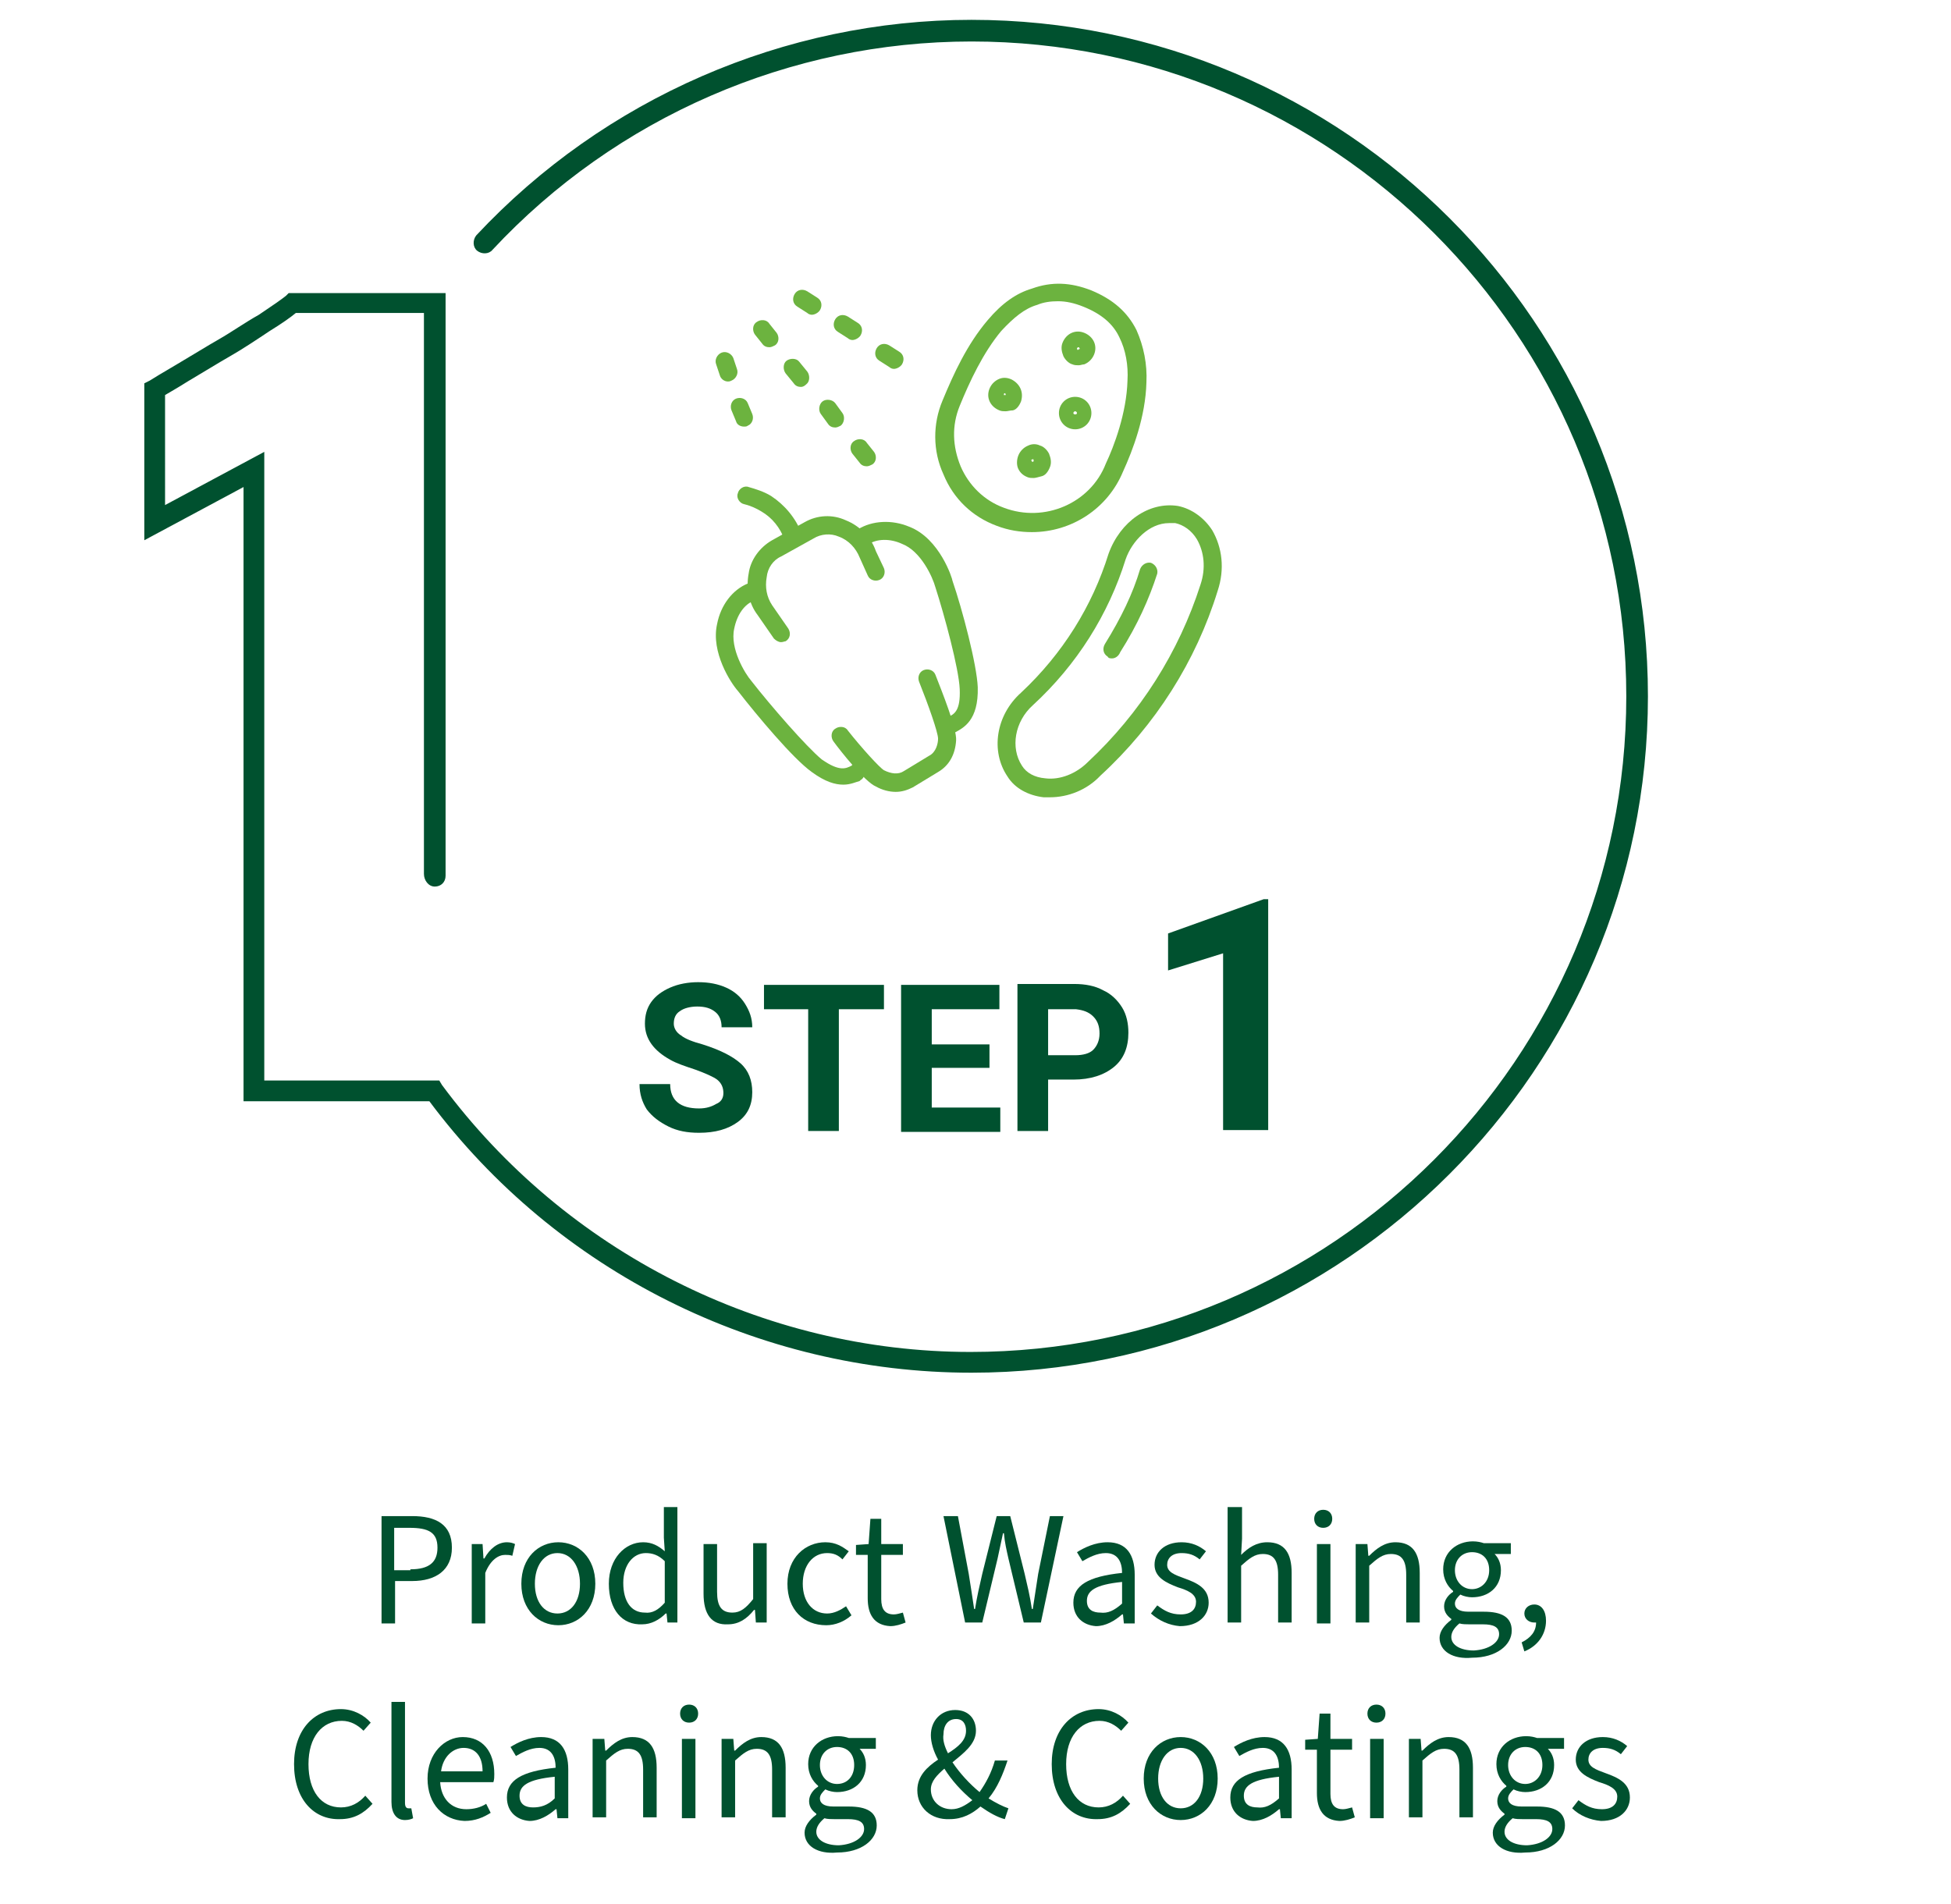 <svg xmlns="http://www.w3.org/2000/svg" xmlns:xlink="http://www.w3.org/1999/xlink" id="Layer_1" x="0px" y="0px" width="216.3px" height="211.1px" viewBox="0 0 216.3 211.1" xml:space="preserve"><g>	<path fill="#00512F" d="M80.2,121.2c0-0.6-0.2-1.1-0.7-1.5c-0.4-0.3-1.3-0.7-2.4-1.1c-1.2-0.4-2.1-0.7-2.8-1.1  c-1.8-1-2.8-2.3-2.8-4c0-0.9,0.2-1.7,0.7-2.4s1.2-1.2,2.1-1.6s2-0.6,3.1-0.6c1.2,0,2.2,0.2,3.1,0.6s1.6,1,2.1,1.8s0.8,1.6,0.8,2.6  H80c0-0.7-0.2-1.3-0.7-1.7c-0.5-0.4-1.1-0.6-2-0.6c-0.8,0-1.5,0.2-1.9,0.5c-0.5,0.3-0.7,0.8-0.7,1.4c0,0.5,0.3,1,0.8,1.3  c0.5,0.4,1.3,0.7,2.4,1c1.9,0.6,3.3,1.3,4.2,2.1s1.3,1.9,1.3,3.2c0,1.4-0.5,2.5-1.6,3.3s-2.5,1.2-4.3,1.2c-1.3,0-2.4-0.2-3.4-0.7  s-1.8-1.1-2.4-1.9c-0.5-0.8-0.8-1.7-0.8-2.8h3.4c0,1.8,1.1,2.7,3.2,2.7c0.8,0,1.4-0.2,1.9-0.5C79.9,122.2,80.2,121.8,80.2,121.2z"></path>	<path fill="#00512F" d="M98,111.9h-5v13.5h-3.4v-13.5h-4.9v-2.7H98V111.9z"></path>	<path fill="#00512F" d="M109.7,118.4h-6.4v4.4h7.6v2.7h-11v-16.3h10.9v2.7h-7.5v3.9h6.4C109.7,115.8,109.7,118.4,109.7,118.4z"></path>	<path fill="#00512F" d="M116.2,119.7v5.7h-3.4v-16.3h6.3c1.2,0,2.3,0.2,3.2,0.7c0.9,0.4,1.6,1.1,2.1,1.9s0.7,1.8,0.7,2.8  c0,1.6-0.5,2.9-1.6,3.8s-2.6,1.4-4.5,1.4H116.2z M116.2,117h3c0.9,0,1.6-0.2,2-0.6s0.7-1,0.7-1.8s-0.2-1.4-0.7-1.9  s-1.1-0.7-1.9-0.8h-3.1V117z"></path></g><path fill="#00512F" d="M107.7,152.2c-23.6,0-46-11.2-60.1-30.1H47H27V54l-11,5.9V42.5l0.6-0.3c0.3-0.2,1.3-0.8,3-1.8s3.3-2,4.7-2.8 s2.8-1.8,4.4-2.7c1.5-1,2.5-1.7,3-2.1l0.3-0.3h17.4v64.6c0,0.7-0.5,1.2-1.2,1.2S47,97.6,47,96.9V34.7H32.8c-0.6,0.5-1.6,1.2-2.9,2 c-1.5,1-3,2-4.4,2.8s-3,1.8-4.7,2.8c-1.1,0.7-2,1.2-2.5,1.5V56l11-5.9v69.7h19.4l0.3,0.5c13.7,18.5,35.6,29.6,58.6,29.6 c40.1,0,72.7-32.6,72.7-72.7S147.7,4.6,107.7,4.6c-20.1,0-39.4,8.4-53.1,23.1c-0.4,0.5-1.2,0.5-1.7,0.1s-0.5-1.2-0.1-1.7 C67,10.9,87,2.2,107.7,2.2c41.4,0,75,33.7,75,75S149,152.2,107.7,152.2L107.7,152.2z"></path><path fill="#6CB33F" d="M85.3,38.5c-0.3,0-0.6-0.1-0.8-0.4l-0.8-1c-0.3-0.4-0.3-1.1,0.2-1.4c0.4-0.3,1.1-0.3,1.4,0.2l0.8,1 c0.3,0.4,0.3,1.1-0.2,1.4C85.7,38.4,85.5,38.5,85.3,38.5z"></path><path fill="#6CB33F" d="M92.6,47.4c-0.3,0-0.6-0.1-0.8-0.4L91,45.9c-0.3-0.4-0.2-1.1,0.2-1.4c0.4-0.3,1.1-0.2,1.4,0.2l0.8,1.1 c0.3,0.4,0.2,1.1-0.2,1.4C93,47.3,92.8,47.4,92.6,47.4z"></path><path fill="#6CB33F" d="M96.1,51.7c-0.3,0-0.6-0.1-0.8-0.4l-0.8-1c-0.3-0.4-0.3-1.1,0.2-1.4c0.4-0.3,1.1-0.3,1.4,0.2l0.8,1 c0.3,0.4,0.3,1.1-0.2,1.4C96.5,51.6,96.3,51.7,96.1,51.7z"></path><path fill="#6CB33F" d="M90,34.9c-0.2,0-0.4-0.1-0.5-0.2L88.4,34c-0.5-0.3-0.6-0.9-0.3-1.4c0.3-0.5,0.9-0.6,1.4-0.3l1.1,0.7 c0.5,0.3,0.6,0.9,0.3,1.4C90.7,34.7,90.3,34.9,90,34.9z"></path><path fill="#6CB33F" d="M80.7,42.3c-0.4,0-0.8-0.3-0.9-0.7l-0.4-1.2c-0.2-0.5,0.1-1.1,0.6-1.3c0.5-0.2,1.1,0.1,1.3,0.6l0.4,1.2 c0.2,0.5-0.1,1.1-0.6,1.3C80.9,42.3,80.8,42.3,80.7,42.3z"></path><path fill="#6CB33F" d="M94.5,37.7c-0.2,0-0.4-0.1-0.5-0.2l-1.1-0.7c-0.5-0.3-0.6-0.9-0.3-1.4c0.3-0.5,0.9-0.6,1.4-0.3l1.1,0.7 c0.5,0.3,0.6,0.9,0.3,1.4C95.2,37.5,94.8,37.7,94.5,37.7z"></path><path fill="#6CB33F" d="M82.5,47.3c-0.4,0-0.8-0.2-0.9-0.6l-0.5-1.2c-0.2-0.5,0-1.1,0.5-1.3c0.5-0.2,1.1,0,1.3,0.5l0.5,1.2 c0.2,0.5,0,1.1-0.5,1.3C82.8,47.3,82.6,47.3,82.5,47.3z"></path><path fill="#6CB33F" d="M99.1,40.9c-0.2,0-0.4-0.1-0.5-0.2L97.5,40c-0.5-0.3-0.6-0.9-0.3-1.4c0.3-0.5,0.9-0.6,1.4-0.3l1.1,0.7 c0.5,0.3,0.6,0.9,0.3,1.4C99.8,40.7,99.4,40.9,99.1,40.9z"></path><path fill="#6CB33F" d="M111.5,45.6c-0.2,0-0.5,0-0.7-0.1c-1-0.4-1.5-1.4-1.1-2.4c0.2-0.5,0.6-0.9,1.1-1.1c0.5-0.2,1-0.1,1.4,0.1 c0,0,0,0,0,0c0.9,0.5,1.3,1.4,1,2.4c-0.2,0.5-0.5,0.9-0.9,1C112,45.5,111.7,45.6,111.5,45.6z M111.3,43.8 C111.3,43.8,111.3,43.8,111.3,43.8L111.3,43.8c0.1,0,0.2,0,0.2,0c0,0,0-0.2-0.1-0.2c0,0,0,0,0,0l0.3-0.7l-0.3,0.7c0,0-0.1,0-0.1,0.1 C111.3,43.7,111.3,43.7,111.3,43.8L111.3,43.8C111.3,43.8,111.3,43.8,111.3,43.8z"></path><path fill="#6CB33F" d="M119.2,47.6c-1,0-1.8-0.8-1.8-1.8c0-1,0.8-1.8,1.8-1.8s1.8,0.8,1.8,1.8C121,46.8,120.2,47.6,119.2,47.6z  M119.2,45.6c-0.1,0-0.2,0.1-0.2,0.2c0,0.2,0.4,0.2,0.4,0C119.4,45.7,119.3,45.6,119.2,45.6z"></path><path fill="#6CB33F" d="M114.6,53c-0.2,0-0.5,0-0.7-0.1c-0.5-0.2-0.8-0.5-1-0.9c-0.2-0.4-0.2-1,0-1.5c0.2-0.5,0.6-0.9,1.1-1.1 c0.4-0.2,0.9-0.2,1.3,0c0.4,0.1,0.8,0.5,1,0.9c0.2,0.5,0.3,1,0.1,1.5c-0.2,0.5-0.5,0.9-0.9,1C115.1,52.9,114.8,53,114.6,53z  M114.6,51.3L114.6,51.3L114.6,51.3z M114.4,51.2c0.1,0,0.2,0,0.2-0.1c0,0,0-0.2-0.1-0.2c0,0-0.1,0.1-0.2,0.1 C114.4,51.1,114.4,51.1,114.4,51.2C114.4,51.2,114.4,51.2,114.4,51.2z"></path><path fill="#6CB33F" d="M119.6,40.5c-0.2,0-0.5,0-0.7-0.1c-0.4-0.1-0.8-0.5-1-0.9c-0.2-0.5-0.3-1-0.1-1.5c0.4-1,1.4-1.5,2.4-1.1 c1,0.4,1.5,1.4,1.1,2.4c-0.2,0.5-0.6,0.9-1.1,1.1C120,40.4,119.8,40.5,119.6,40.5z M119.6,38.5c-0.1,0-0.1,0-0.2,0.1 c0,0,0,0.2,0.1,0.2c0,0,0.1-0.1,0.2-0.1C119.7,38.6,119.7,38.6,119.6,38.5C119.7,38.5,119.7,38.5,119.6,38.5 C119.6,38.5,119.6,38.5,119.6,38.5z M119.7,38.5L119.7,38.5L119.7,38.5z"></path><path fill="#6CB33F" d="M114.4,59c-1.3,0-2.6-0.2-3.9-0.7c-2.7-1-4.8-3-5.9-5.7c-1.2-2.6-1.2-5.6-0.1-8.2c1.2-2.9,2.7-6.2,5-8.9 c1.6-1.9,3.2-3,4.9-3.5c2.2-0.8,4.3-0.7,6.6,0.2c2.4,1,4,2.4,5,4.4c0.8,1.8,1.2,3.8,1.1,5.8c-0.1,3.8-1.5,7.5-2.6,9.9 C122.8,56.4,118.8,59,114.4,59z M117.3,33.4c-0.8,0-1.6,0.1-2.3,0.4c-1.4,0.4-2.6,1.4-4,2.9c-2,2.4-3.5,5.6-4.6,8.3 c-0.9,2.2-0.8,4.5,0.1,6.7c0.9,2.1,2.6,3.8,4.8,4.6c4.5,1.7,9.6-0.5,11.3-4.9c0.9-1.9,2.3-5.6,2.4-9.2c0,0,0,0,0,0 c0.1-1.7-0.2-3.4-0.9-4.8c-0.7-1.5-2-2.6-4-3.4C119.1,33.6,118.2,33.4,117.3,33.4z"></path><path fill="#6CB33F" d="M86.6,71.2c-0.3,0-0.6-0.2-0.8-0.4L84,68.2c-1-1.3-1.3-3-1-4.6c0.2-1.5,1.2-2.9,2.6-3.7l3.6-2 c1.4-0.8,3.1-0.9,4.6-0.2c1.5,0.6,2.8,1.9,3.3,3.4L98,63c0.2,0.5,0,1.1-0.5,1.3c-0.5,0.2-1.1,0-1.3-0.5l-0.9-2 c-0.4-1-1.2-1.9-2.3-2.3c-0.9-0.4-2-0.3-2.8,0.2l-3.6,2C85.7,62.1,85.1,63,85,64c-0.2,1.1,0,2.2,0.6,3.1l1.8,2.6 c0.3,0.5,0.2,1.1-0.3,1.4C87,71.1,86.8,71.2,86.6,71.2z"></path><path fill="#6CB33F" d="M93.5,87c-0.9,0-2-0.3-3.5-1.4c-2.1-1.5-6.1-6.3-8.2-9c-0.8-0.9-3-4.3-2.3-7.4c0.4-2.1,1.7-3.8,3.4-4.5 c0.5-0.2,1.1,0,1.3,0.6c0.2,0.5,0,1.1-0.6,1.3c-1.1,0.4-1.9,1.6-2.2,3.1c-0.5,2.2,1.2,5,1.9,5.8c2.1,2.7,6.1,7.3,7.8,8.7 c2,1.4,2.7,1,3.3,0.7l0.1-0.1c0.5-0.2,1.1,0,1.3,0.4c0.2,0.5,0,1.1-0.4,1.3l-0.1,0.1C94.9,86.7,94.3,87,93.5,87z"></path><path fill="#6CB33F" d="M105.5,81.5c-0.4,0-0.7-0.2-0.9-0.6c-0.2-0.5,0-1.1,0.4-1.3l0.1-0.1c0.7-0.3,1.4-0.7,1.3-3.1 c-0.1-2.3-1.7-8.2-2.7-11.3c-0.3-1.1-1.6-4-3.7-4.8c-1.3-0.6-2.8-0.6-3.8,0.1c-0.5,0.3-1.1,0.2-1.4-0.3s-0.2-1.1,0.3-1.4 c1.6-1,3.8-1.1,5.7-0.3c3.4,1.3,4.8,5.8,4.8,6c1.1,3.2,2.7,9.3,2.8,11.8c0.1,3.7-1.6,4.5-2.5,5l-0.1,0 C105.8,81.5,105.7,81.5,105.5,81.5z"></path><path fill="#6CB33F" d="M99.3,87.8c-0.7,0-1.5-0.2-2.2-0.6c-1.2-0.5-3.9-3.9-4.7-5c-0.3-0.4-0.3-1.1,0.2-1.4 c0.4-0.3,1.1-0.3,1.4,0.2c1.5,1.9,3.5,4.1,4,4.4c0.8,0.4,1.6,0.5,2.2,0.1l2.8-1.7c0.8-0.4,1-1.4,1-1.9c0-0.7-1.1-3.8-2.1-6.3 c-0.2-0.5,0-1.1,0.5-1.3c0.5-0.2,1.1,0,1.3,0.5c0.7,1.8,2.4,6,2.3,7.3c-0.1,1.6-0.8,2.8-2,3.5l-2.8,1.7 C100.6,87.6,100,87.8,99.3,87.8z"></path><path fill="#6CB33F" d="M87.9,60.5c-0.4,0-0.8-0.2-0.9-0.6c-0.5-1.4-1.4-2.5-2.6-3.2c-0.5-0.3-1.1-0.6-1.9-0.8 c-0.5-0.1-0.9-0.7-0.7-1.2c0.1-0.5,0.7-0.9,1.2-0.7c0.7,0.2,1.7,0.5,2.5,1c1.5,1,2.7,2.4,3.4,4.2c0.2,0.5,0,1.1-0.6,1.3 C88.1,60.5,88,60.5,87.9,60.5z"></path><path fill="#6CB33F" d="M116.4,88.4c-0.2,0-0.5,0-0.7,0c-1.7-0.2-3.2-1-4-2.3c-1.9-2.8-1.3-6.8,1.5-9.3c4.6-4.3,7.9-9.6,9.7-15.4 c1.3-3.6,4.5-5.8,7.7-5.3c1.5,0.3,2.9,1.3,3.8,2.7c1.1,1.9,1.4,4.3,0.6,6.7c-2.4,7.8-6.9,14.9-13,20.5 C120.5,87.6,118.4,88.4,116.4,88.4z M129.6,58c-2.2,0-4.1,2-4.8,4c-1.9,6.1-5.4,11.7-10.3,16.2c-2,1.8-2.5,4.7-1.2,6.7c0,0,0,0,0,0 c0.5,0.8,1.4,1.3,2.6,1.4c1.6,0.2,3.4-0.5,4.7-1.8c5.8-5.4,10.1-12.2,12.5-19.7c0.6-1.8,0.4-3.6-0.4-5c-0.6-1-1.5-1.6-2.4-1.8 C130,58,129.8,58,129.6,58z"></path><path fill="#6CB33F" d="M123.3,73c-0.2,0-0.4,0-0.5-0.2c-0.5-0.3-0.6-0.9-0.3-1.4c1.8-2.9,3.1-5.6,3.9-8.3c0.2-0.5,0.7-0.8,1.2-0.7 c0.5,0.2,0.8,0.7,0.7,1.2c-0.9,2.8-2.2,5.7-4.1,8.7C124,72.8,123.6,73,123.3,73z"></path><path fill="#6CB33F" d="M88.8,42.9c-0.3,0-0.6-0.1-0.8-0.4l-0.9-1.1c-0.3-0.4-0.3-1.1,0.1-1.4c0.4-0.3,1.1-0.3,1.4,0.1l0.9,1.1 c0.3,0.4,0.3,1.1-0.1,1.4C89.2,42.8,89,42.9,88.8,42.9z"></path><g>	<path fill="#00512F" d="M42.3,168.1h3.4c2.6,0,4.4,0.9,4.4,3.5c0,2.5-1.8,3.7-4.4,3.7h-1.9v4.7h-1.5V168.1z M45.5,174  c2.1,0,3-0.8,3-2.4c0-1.7-1-2.2-3.1-2.2h-1.7v4.7H45.5z"></path>	<path fill="#00512F" d="M52.3,171.2h1.2l0.1,1.6h0.1c0.6-1.1,1.5-1.8,2.5-1.8c0.4,0,0.7,0.1,0.9,0.2l-0.3,1.3  c-0.3-0.1-0.5-0.1-0.8-0.1c-0.7,0-1.6,0.5-2.2,2v5.6h-1.5V171.2z"></path>	<path fill="#00512F" d="M57.8,175.6c0-2.9,1.9-4.6,4.1-4.6s4.1,1.7,4.1,4.6c0,2.9-1.9,4.6-4.1,4.6S57.8,178.5,57.8,175.6z   M64.3,175.6c0-2-1-3.4-2.5-3.4c-1.5,0-2.5,1.4-2.5,3.4c0,2,1,3.3,2.5,3.3C63.3,178.9,64.3,177.6,64.3,175.6z"></path>	<path fill="#00512F" d="M67.5,175.6c0-2.8,1.8-4.6,3.8-4.6c1,0,1.7,0.4,2.4,1l-0.1-1.5v-3.4h1.5v12.8H74l-0.1-1h-0.1  c-0.7,0.7-1.6,1.2-2.6,1.2C69,180.2,67.5,178.5,67.5,175.6z M73.7,177.7v-4.6c-0.7-0.7-1.4-0.9-2.1-0.9c-1.4,0-2.5,1.3-2.5,3.3  c0,2.1,0.9,3.3,2.4,3.3C72.3,178.9,73,178.5,73.7,177.7z"></path>	<path fill="#00512F" d="M78,176.7v-5.5h1.5v5.3c0,1.6,0.5,2.3,1.7,2.3c0.9,0,1.5-0.5,2.3-1.5v-6.2H85v8.8h-1.2l-0.1-1.4h-0.1  c-0.8,1-1.7,1.6-2.9,1.6C78.9,180.2,78,179,78,176.7z"></path>	<path fill="#00512F" d="M87.3,175.6c0-2.9,2-4.6,4.2-4.6c1.2,0,1.9,0.5,2.6,1l-0.7,0.9c-0.5-0.5-1-0.7-1.7-0.7  c-1.6,0-2.7,1.4-2.7,3.4c0,2,1.1,3.3,2.7,3.3c0.8,0,1.5-0.4,2.1-0.8l0.6,1c-0.8,0.7-1.8,1.1-2.8,1.1  C89.1,180.2,87.3,178.5,87.3,175.6z"></path>	<path fill="#00512F" d="M96.2,177.2v-4.8h-1.3v-1.1l1.4-0.1l0.2-2.8h1.2v2.8h2.4v1.2h-2.4v4.9c0,1.1,0.4,1.7,1.4,1.7  c0.3,0,0.6-0.1,1-0.2l0.3,1.1c-0.5,0.2-1.1,0.4-1.7,0.4C96.9,180.2,96.2,179,96.2,177.2z"></path>	<path fill="#00512F" d="M104.6,168.1h1.6l1.2,6.4c0.2,1.3,0.4,2.5,0.6,3.9h0.1c0.2-1.3,0.5-2.6,0.8-3.9l1.6-6.4h1.5l1.6,6.4  c0.3,1.3,0.6,2.5,0.8,3.9h0.1c0.2-1.3,0.4-2.6,0.6-3.9l1.3-6.4h1.5l-2.5,11.8h-1.9l-1.7-7.1c-0.2-0.9-0.4-1.7-0.5-2.8h-0.1  c-0.2,1-0.4,1.8-0.6,2.8l-1.7,7.1h-1.9L104.6,168.1z"></path>	<path fill="#00512F" d="M119,177.7c0-1.9,1.6-2.9,5.4-3.3c0-1.1-0.4-2.2-1.8-2.2c-1,0-1.9,0.5-2.6,0.9l-0.6-1  c0.8-0.5,2-1.1,3.4-1.1c2.1,0,3,1.4,3,3.6v5.4h-1.2l-0.1-1h-0.1c-0.8,0.7-1.8,1.3-2.9,1.3C120.1,180.2,119,179.3,119,177.7z   M124.4,177.8v-2.4c-3,0.3-3.9,1-3.9,2.1c0,1,0.7,1.3,1.5,1.3C122.8,178.9,123.5,178.6,124.4,177.8z"></path>	<path fill="#00512F" d="M127.6,178.9l0.7-0.9c0.8,0.6,1.5,1,2.6,1c1.2,0,1.7-0.6,1.7-1.4c0-0.9-1-1.3-2-1.6  c-1.3-0.5-2.6-1.1-2.6-2.5c0-1.4,1.1-2.5,3-2.5c1.1,0,2,0.4,2.7,1l-0.7,0.9c-0.6-0.5-1.2-0.7-2-0.7c-1.1,0-1.6,0.6-1.6,1.3  c0,0.8,0.8,1.1,1.9,1.5c1.4,0.5,2.7,1.1,2.7,2.7c0,1.4-1.1,2.6-3.2,2.6C129.6,180.2,128.5,179.7,127.6,178.9z"></path>	<path fill="#00512F" d="M136.2,167.1h1.5v3.5l-0.1,1.8c0.8-0.8,1.7-1.4,2.9-1.4c1.9,0,2.7,1.2,2.7,3.4v5.5h-1.5v-5.3  c0-1.6-0.5-2.3-1.7-2.3c-0.9,0-1.5,0.5-2.4,1.3v6.3h-1.5V167.1z"></path>	<path fill="#00512F" d="M145.7,168.4c0-0.6,0.4-1,1-1s1,0.4,1,1c0,0.6-0.4,1-1,1S145.7,169,145.7,168.4z M146,171.2h1.5v8.8H146  V171.2z"></path>	<path fill="#00512F" d="M150.4,171.2h1.2l0.1,1.3h0.1c0.8-0.8,1.7-1.5,2.9-1.5c1.9,0,2.7,1.2,2.7,3.4v5.5h-1.5v-5.3  c0-1.6-0.5-2.3-1.7-2.3c-0.9,0-1.5,0.5-2.4,1.3v6.3h-1.5V171.2z"></path>	<path fill="#00512F" d="M159.6,181.6c0-0.7,0.5-1.4,1.3-2v-0.1c-0.4-0.3-0.8-0.7-0.8-1.4c0-0.7,0.5-1.3,1-1.6v-0.1  c-0.6-0.5-1.1-1.3-1.1-2.4c0-1.9,1.5-3.1,3.3-3.1c0.5,0,0.9,0.1,1.2,0.2h3v1.2h-1.8c0.4,0.4,0.7,1,0.7,1.8c0,1.9-1.4,3-3.2,3  c-0.4,0-0.9-0.1-1.3-0.3c-0.3,0.3-0.6,0.6-0.6,1c0,0.5,0.4,0.9,1.5,0.9h1.7c2,0,3.1,0.6,3.1,2.1c0,1.6-1.7,3-4.4,3  C161.1,184,159.6,183.1,159.6,181.6z M166.2,181.2c0-0.8-0.6-1.1-1.8-1.1h-1.5c-0.3,0-0.8,0-1.1-0.1c-0.6,0.5-0.9,1-0.9,1.5  c0,0.9,1,1.5,2.5,1.5C165.1,182.9,166.2,182.1,166.2,181.2z M165.1,174.1c0-1.3-0.8-2-1.9-2s-1.9,0.8-1.9,2s0.8,2.1,1.9,2.1  C164.2,176.2,165.1,175.4,165.1,174.1z"></path>	<path fill="#00512F" d="M168.7,182.1c1-0.5,1.6-1.2,1.6-2.2c-0.1,0-0.1,0-0.2,0c-0.6,0-1.1-0.4-1.1-1c0-0.6,0.5-1,1.1-1  c0.8,0,1.3,0.7,1.3,1.8c0,1.5-0.9,2.8-2.4,3.4L168.7,182.1z"></path>	<path fill="#00512F" d="M32.6,195.6c0-3.8,2.2-6.1,5.2-6.1c1.4,0,2.6,0.7,3.3,1.5l-0.8,0.9c-0.6-0.6-1.4-1.1-2.4-1.1  c-2.2,0-3.7,1.8-3.7,4.8c0,3,1.4,4.8,3.6,4.8c1.1,0,2-0.5,2.7-1.3l0.8,0.9c-1,1.1-2.1,1.7-3.6,1.7  C34.8,201.8,32.6,199.5,32.6,195.6z"></path>	<path fill="#00512F" d="M43.4,199.8v-11.1h1.5v11.2c0,0.5,0.2,0.6,0.4,0.6c0.1,0,0.2,0,0.3,0l0.2,1.1c-0.2,0.1-0.5,0.2-0.9,0.2  C43.9,201.8,43.4,201,43.4,199.8z"></path>	<path fill="#00512F" d="M47.4,197.2c0-2.8,1.9-4.6,3.9-4.6c2.2,0,3.5,1.6,3.5,4.1c0,0.3,0,0.6-0.1,0.9h-5.9c0.1,1.8,1.2,3,2.9,3  c0.8,0,1.6-0.2,2.2-0.6l0.5,1c-0.8,0.5-1.7,0.9-2.9,0.9C49.2,201.8,47.4,200.1,47.4,197.2z M53.5,196.4c0-1.7-0.8-2.6-2.1-2.6  c-1.2,0-2.3,1-2.5,2.6H53.5z"></path>	<path fill="#00512F" d="M56.2,199.3c0-1.9,1.6-2.9,5.4-3.3c0-1.1-0.4-2.2-1.8-2.2c-1,0-1.9,0.5-2.6,0.9l-0.6-1  c0.8-0.5,2-1.1,3.4-1.1c2.1,0,3,1.4,3,3.6v5.4h-1.2l-0.1-1h-0.1c-0.8,0.7-1.8,1.3-2.9,1.3C57.3,201.8,56.2,200.9,56.2,199.3z   M61.5,199.4V197c-3,0.3-3.9,1-3.9,2.1c0,1,0.7,1.3,1.5,1.3S60.7,200.2,61.5,199.4z"></path>	<path fill="#00512F" d="M65.8,192.8H67l0.1,1.3h0.1c0.8-0.8,1.7-1.5,2.9-1.5c1.9,0,2.7,1.2,2.7,3.4v5.5h-1.5v-5.3  c0-1.6-0.5-2.3-1.7-2.3c-0.9,0-1.5,0.5-2.4,1.3v6.3h-1.5V192.8z"></path>	<path fill="#00512F" d="M75.4,190c0-0.6,0.4-1,1-1s1,0.4,1,1c0,0.6-0.4,1-1,1S75.4,190.6,75.4,190z M75.6,192.8h1.5v8.8h-1.5V192.8  z"></path>	<path fill="#00512F" d="M80.1,192.8h1.2l0.1,1.3h0.1c0.8-0.8,1.7-1.5,2.9-1.5c1.9,0,2.7,1.2,2.7,3.4v5.5h-1.5v-5.3  c0-1.6-0.5-2.3-1.7-2.3c-0.9,0-1.5,0.5-2.4,1.3v6.3h-1.5V192.8z"></path>	<path fill="#00512F" d="M89.2,203.2c0-0.7,0.5-1.4,1.3-2v-0.1c-0.4-0.3-0.8-0.7-0.8-1.4c0-0.7,0.5-1.3,1-1.6V198  c-0.6-0.5-1.1-1.3-1.1-2.4c0-1.9,1.5-3.1,3.3-3.1c0.5,0,0.9,0.1,1.2,0.2h3v1.2h-1.8c0.4,0.4,0.7,1,0.7,1.8c0,1.9-1.4,3-3.2,3  c-0.4,0-0.9-0.1-1.3-0.3c-0.3,0.3-0.6,0.6-0.6,1c0,0.5,0.4,0.9,1.5,0.9h1.7c2,0,3.1,0.6,3.1,2.1c0,1.6-1.7,3-4.4,3  C90.7,205.6,89.2,204.7,89.2,203.2z M95.8,202.8c0-0.8-0.6-1.1-1.8-1.1h-1.5c-0.3,0-0.8,0-1.1-0.1c-0.6,0.5-0.9,1-0.9,1.5  c0,0.9,1,1.5,2.5,1.5C94.7,204.5,95.8,203.7,95.8,202.8z M94.7,195.7c0-1.3-0.8-2-1.9-2s-1.9,0.8-1.9,2s0.8,2.1,1.9,2.1  S94.7,197,94.7,195.7z"></path>	<path fill="#00512F" d="M101.7,198.5c0-1.6,1.1-2.6,2.3-3.4c-0.5-0.9-0.8-1.9-0.8-2.7c0-1.6,1.1-2.8,2.7-2.8c1.5,0,2.3,1,2.3,2.3  c0,1.5-1.4,2.5-2.6,3.5c0.8,1.2,1.9,2.4,3,3.3c0.7-1,1.3-2.1,1.7-3.5h1.4c-0.5,1.5-1.1,3-2.1,4.2c0.8,0.5,1.6,0.9,2.2,1.1l-0.4,1.2  c-0.8-0.2-1.7-0.7-2.7-1.4c-0.9,0.8-2,1.4-3.4,1.4C103.2,201.8,101.7,200.4,101.7,198.5z M105.5,200.6c0.8,0,1.5-0.4,2.3-1  c-1.2-1-2.3-2.2-3.1-3.5c-0.8,0.7-1.5,1.4-1.5,2.3C103.2,199.7,104.2,200.6,105.5,200.6z M105.1,194.4c1.1-0.7,2-1.4,2-2.5  c0-0.7-0.3-1.3-1.1-1.3c-0.9,0-1.4,0.7-1.4,1.7C104.5,192.9,104.7,193.6,105.1,194.4z"></path>	<path fill="#00512F" d="M116.6,195.6c0-3.8,2.2-6.1,5.2-6.1c1.4,0,2.6,0.7,3.3,1.5l-0.8,0.9c-0.6-0.6-1.4-1.1-2.4-1.1  c-2.2,0-3.7,1.8-3.7,4.8c0,3,1.4,4.8,3.6,4.8c1.1,0,2-0.5,2.7-1.3l0.8,0.9c-1,1.1-2.1,1.7-3.6,1.7  C118.8,201.8,116.6,199.5,116.6,195.6z"></path>	<path fill="#00512F" d="M126.8,197.2c0-2.9,1.9-4.6,4.1-4.6s4.1,1.7,4.1,4.6c0,2.9-1.9,4.6-4.1,4.6S126.8,200.1,126.8,197.2z   M133.4,197.2c0-2-1-3.4-2.5-3.4c-1.5,0-2.5,1.4-2.5,3.4c0,2,1,3.3,2.5,3.3C132.4,200.5,133.4,199.2,133.4,197.2z"></path>	<path fill="#00512F" d="M136.4,199.3c0-1.9,1.6-2.9,5.4-3.3c0-1.1-0.4-2.2-1.8-2.2c-1,0-1.9,0.5-2.6,0.9l-0.6-1  c0.8-0.5,2-1.1,3.4-1.1c2.1,0,3,1.4,3,3.6v5.4h-1.2l-0.1-1h-0.1c-0.8,0.7-1.8,1.3-2.9,1.3C137.5,201.8,136.4,200.9,136.4,199.3z   M141.8,199.4V197c-3,0.3-3.9,1-3.9,2.1c0,1,0.7,1.3,1.5,1.3C140.2,200.5,140.9,200.2,141.8,199.4z"></path>	<path fill="#00512F" d="M146,198.8V194h-1.3v-1.1l1.4-0.1l0.2-2.8h1.2v2.8h2.4v1.2h-2.4v4.9c0,1.1,0.4,1.7,1.4,1.7  c0.3,0,0.6-0.1,1-0.2l0.3,1.1c-0.5,0.2-1.1,0.4-1.7,0.4C146.7,201.8,146,200.6,146,198.8z"></path>	<path fill="#00512F" d="M151.6,190c0-0.6,0.4-1,1-1s1,0.4,1,1c0,0.6-0.4,1-1,1S151.6,190.6,151.6,190z M151.9,192.8h1.5v8.8h-1.5  V192.8z"></path>	<path fill="#00512F" d="M156.3,192.8h1.2l0.1,1.3h0.1c0.8-0.8,1.7-1.5,2.9-1.5c1.9,0,2.7,1.2,2.7,3.4v5.5h-1.5v-5.3  c0-1.6-0.5-2.3-1.7-2.3c-0.9,0-1.5,0.5-2.4,1.3v6.3h-1.5V192.8z"></path>	<path fill="#00512F" d="M165.5,203.2c0-0.7,0.5-1.4,1.3-2v-0.1c-0.4-0.3-0.8-0.7-0.8-1.4c0-0.7,0.5-1.3,1-1.6V198  c-0.6-0.5-1.1-1.3-1.1-2.4c0-1.9,1.5-3.1,3.3-3.1c0.5,0,0.9,0.1,1.2,0.2h3v1.2h-1.8c0.4,0.4,0.7,1,0.7,1.8c0,1.9-1.4,3-3.2,3  c-0.4,0-0.9-0.1-1.3-0.3c-0.3,0.3-0.6,0.6-0.6,1c0,0.5,0.4,0.9,1.5,0.9h1.7c2,0,3.1,0.6,3.1,2.1c0,1.6-1.7,3-4.4,3  C167,205.6,165.5,204.7,165.5,203.2z M172.1,202.8c0-0.8-0.6-1.1-1.8-1.1h-1.5c-0.3,0-0.8,0-1.1-0.1c-0.6,0.5-0.9,1-0.9,1.5  c0,0.9,1,1.5,2.5,1.5C171,204.5,172.1,203.7,172.1,202.8z M171,195.7c0-1.3-0.8-2-1.9-2s-1.9,0.8-1.9,2s0.8,2.1,1.9,2.1  C170.1,197.8,171,197,171,195.7z"></path>	<path fill="#00512F" d="M174.3,200.5l0.7-0.9c0.8,0.6,1.5,1,2.6,1c1.2,0,1.7-0.6,1.7-1.4c0-0.9-1-1.3-2-1.6  c-1.3-0.5-2.6-1.1-2.6-2.5c0-1.4,1.1-2.5,3-2.5c1.1,0,2,0.4,2.7,1l-0.7,0.9c-0.6-0.5-1.2-0.7-2-0.7c-1.1,0-1.6,0.6-1.6,1.3  c0,0.8,0.8,1.1,1.9,1.5c1.4,0.5,2.7,1.1,2.7,2.7c0,1.4-1.1,2.6-3.2,2.6C176.3,201.8,175.1,201.3,174.3,200.5z"></path></g><g>	<path fill="#00512F" d="M140.7,125.3h-5.1v-19.6l-6.1,1.9v-4.1l10.6-3.8h0.5v25.6H140.7z"></path></g></svg>